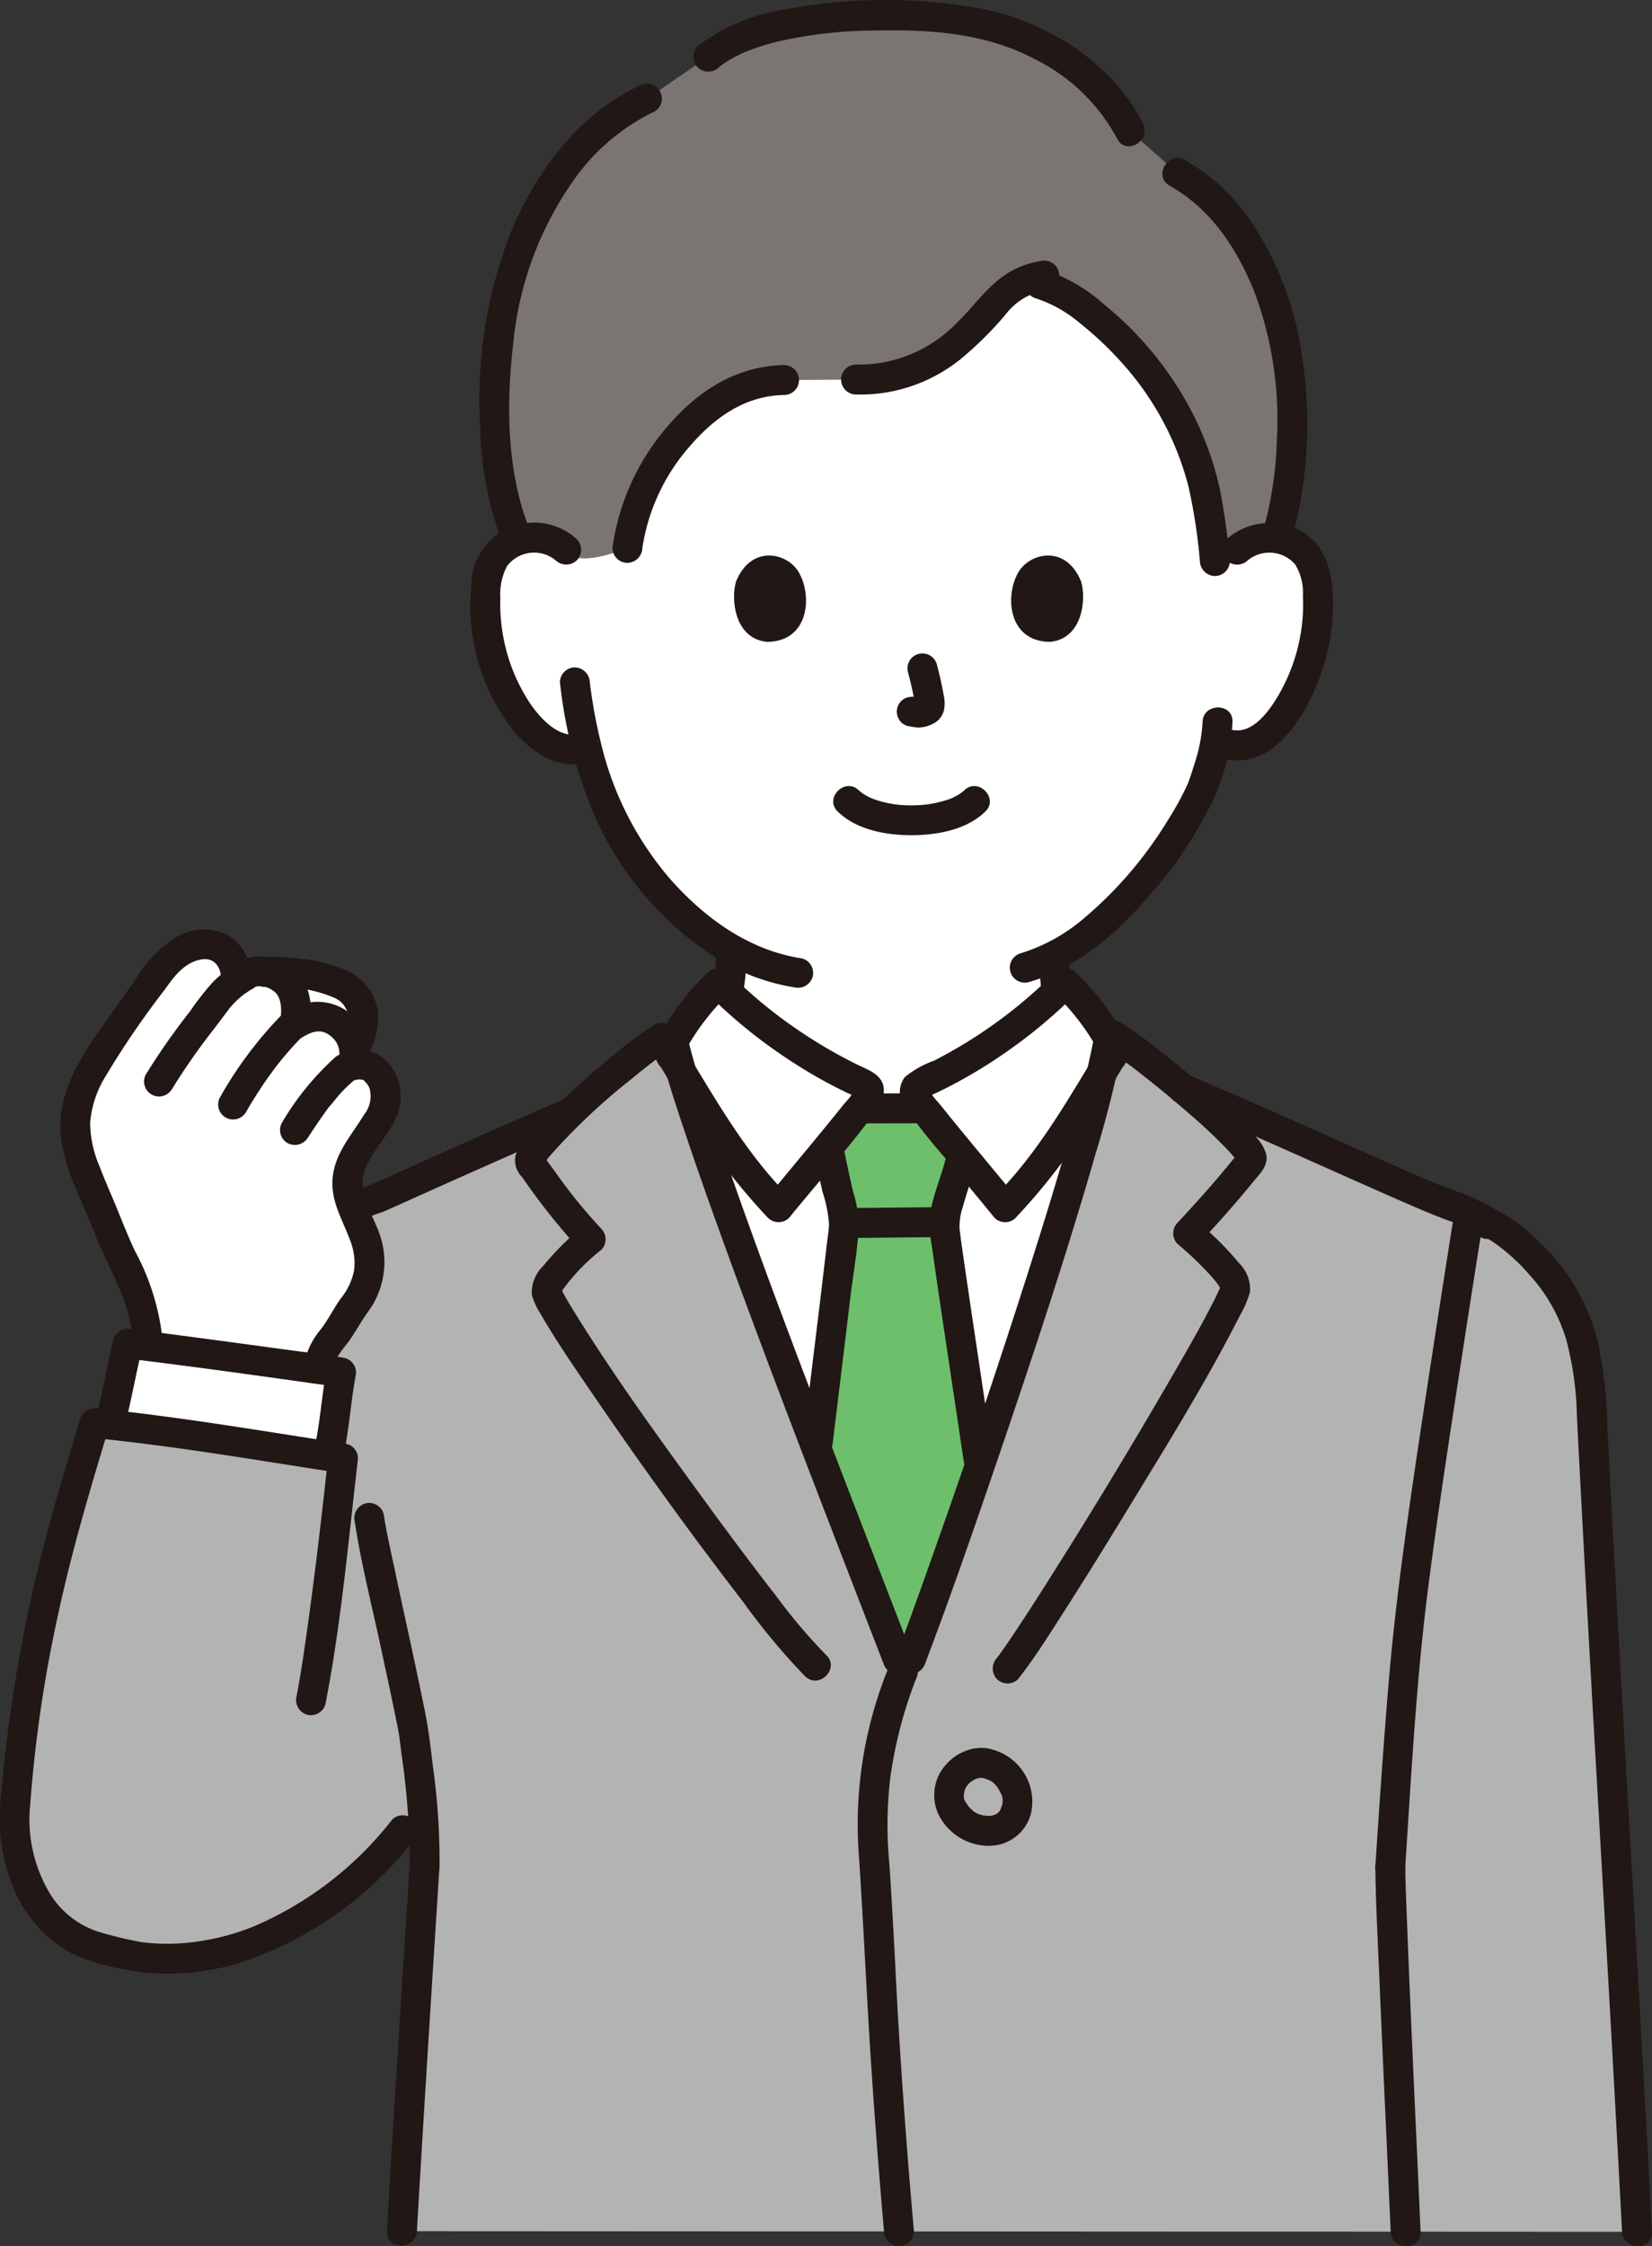 <svg id="_7787_color" data-name="7787_color" xmlns="http://www.w3.org/2000/svg" width="134.594" height="182.966" viewBox="0 0 134.594 182.966">
  <rect x="0" y="0" width="134.594" height="182.966" fill="#333333" stroke="none"/>
  <path id="パス_1495" data-name="パス 1495" d="M89.425,112.55c.487-.212,6.455-3.726,7.767-6.967.914-2.268.676-5.414.711-7.851a23.361,23.361,0,0,1-6.244-5.339A27.322,27.322,0,0,1,86.153,81.31l-.4.108a3.857,3.857,0,0,1-3.5-1.105,10.254,10.254,0,0,1-2.653-3.482,16.142,16.142,0,0,1-1.646-8.557,5.385,5.385,0,0,1,.564-2.167,3.81,3.81,0,0,1,2.741-1.821,4.038,4.038,0,0,1,3.229.945s1.835-23.7,27.007-23.7c24.653,0,27.653,23.7,27.653,23.7a4.038,4.038,0,0,1,3.228-.945,3.811,3.811,0,0,1,2.741,1.821,5.385,5.385,0,0,1,.564,2.167,16.145,16.145,0,0,1-1.646,8.557,10.254,10.254,0,0,1-2.653,3.482,3.214,3.214,0,0,1-3.973.366,24.055,24.055,0,0,1-1.051,3.8c-.9,2.406-5.83,10.589-12.108,13.838,0,2.335-.141,5.178.7,7.275,1.313,3.241,8.387,7.324,8.874,7.536,0,0-6.527,15.6-22.616,15.6S89.425,112.55,89.425,112.55Z" transform="translate(-38.358 -20.446)" fill="#fff"/>
  <path id="パス_1496" data-name="パス 1496" d="M144,30.55a25.516,25.516,0,0,0-1.388-5.53c-1.349-3.446-3.414-7.422-7.6-9.719l-3.842-3.4c-1.726-3.5-5.33-6.5-10.067-8.194-4.965-1.773-19.438-2.074-24.3,2.132l-5,3.416c-5.572,2.543-9.5,8.629-11.177,14.9-1.726,6.462-1.741,15.828.686,21.069A3.524,3.524,0,0,1,82,45.052,4.038,4.038,0,0,1,85.23,46c.778,1.654,4.983-.152,4.983-.152a18.039,18.039,0,0,1,7.312-11.957,9.486,9.486,0,0,1,5.482-1.716l5.836-.039a10.892,10.892,0,0,0,6.509-1.758,21.344,21.344,0,0,0,4.822-4.416,7.614,7.614,0,0,1,2.5-1.91l1.128.29c2.725.7,6.489,4.112,8.642,6.847a25.526,25.526,0,0,1,3.922,6.977,24.4,24.4,0,0,1,1.153,4.337c.176,1.035.375,2.855.553,4.416l.069.6L139.893,46a4.02,4.02,0,0,1,3.207-.944A34.79,34.79,0,0,0,144,30.55Z" transform="translate(-39.097 -1.218)" fill="#7a7473"/>
  <path id="パス_1497" data-name="パス 1497" d="M147.919,10.067c-2.545-5.079-8.128-8.508-13.624-9.445a43.725,43.725,0,0,0-15.62.164,15.3,15.3,0,0,0-7.04,2.973,1.229,1.229,0,0,0,0,1.726,1.244,1.244,0,0,0,1.723,0c.019-.016.3-.242.094-.085.089-.069.181-.134.274-.2.191-.132.389-.256.591-.374.352-.2.971-.5,1.174-.588a19.233,19.233,0,0,1,3.167-.964,36.616,36.616,0,0,1,7.334-.79c4.544-.085,8.985.165,13.077,2.315a15.274,15.274,0,0,1,6.747,6.5c.7,1.4,2.805.17,2.1-1.23Z" transform="translate(-54.793 0.001)" fill="#211715"/>
  <path id="パス_1498" data-name="パス 1498" d="M166.806,152.246c.038,2.056.152,4.359,1.3,6.142a14.409,14.409,0,0,0,3.085,3.257,39.671,39.671,0,0,0,3.719,2.69,17.251,17.251,0,0,0,2.087,1.239,1.254,1.254,0,0,0,1.667-.437,1.228,1.228,0,0,0-.437-1.667,16.126,16.126,0,0,1-1.884-1.109,35.911,35.911,0,0,1-3.194-2.245,21.765,21.765,0,0,1-1.678-1.477,10.5,10.5,0,0,1-1.126-1.276,5.71,5.71,0,0,1-.468-.8c.132.279-.1-.263-.1-.286-.089-.264-.162-.534-.224-.805a15.689,15.689,0,0,1-.3-3.226,1.219,1.219,0,0,0-2.437,0Z" transform="translate(-82.132 -74.384)" fill="#211715"/>
  <path id="パス_1499" data-name="パス 1499" d="M100.042,164.466a14.587,14.587,0,0,0,2.01-1.229,29.779,29.779,0,0,0,3.437-2.659,11.127,11.127,0,0,0,2.657-3.289,14.432,14.432,0,0,0,.982-6.134,1.219,1.219,0,0,0-2.437,0,22.449,22.449,0,0,1-.147,2.921,7.739,7.739,0,0,1-.618,2.213,10.223,10.223,0,0,1-2.4,2.777,26.208,26.208,0,0,1-2.92,2.209,13.627,13.627,0,0,1-1.8,1.087,1.228,1.228,0,0,0-.437,1.667,1.247,1.247,0,0,0,1.666.437Z" transform="translate(-48.358 -73.846)" fill="#211715"/>
  <path id="パス_1500" data-name="パス 1500" d="M177.784,114.707a13.027,13.027,0,0,1-.619,3.282c-.121.4-.254.8-.389,1.2-.047.138-.093.276-.141.413-.032.092-.183.425-.025.074a25.288,25.288,0,0,1-1.684,3.08,32.668,32.668,0,0,1-6.877,8,14.515,14.515,0,0,1-5.113,2.8,1.219,1.219,0,0,0,.648,2.349c3.889-1.111,7.128-3.909,9.73-6.91a33.578,33.578,0,0,0,5.324-7.923,17.272,17.272,0,0,0,1.583-6.372c.051-1.569-2.386-1.567-2.437,0Z" transform="translate(-79.805 -55.901)" fill="#211715"/>
  <path id="パス_1501" data-name="パス 1501" d="M89.873,108.3a38.071,38.071,0,0,0,2.817,10.867,26.52,26.52,0,0,0,9.315,11.188,17.237,17.237,0,0,0,6.954,2.788,1.257,1.257,0,0,0,1.5-.851,1.227,1.227,0,0,0-.851-1.5c-4.295-.653-7.855-3.219-10.694-6.4a26.238,26.238,0,0,1-5.722-11.236c-.224-.9-.412-1.805-.569-2.717q-.107-.626-.2-1.254c-.045-.314-.06-.426-.117-.884a1.257,1.257,0,0,0-1.218-1.218,1.225,1.225,0,0,0-1.218,1.218Z" transform="translate(-44.251 -52.722)" fill="#211715"/>
  <path id="パス_1502" data-name="パス 1502" d="M165.4,45.539a10.606,10.606,0,0,1,3.615,2.038,27.772,27.772,0,0,1,3.688,3.534,23.923,23.923,0,0,1,5.146,9.773,44.786,44.786,0,0,1,.927,6.058A1.255,1.255,0,0,0,180,68.16a1.226,1.226,0,0,0,1.218-1.218,57.8,57.8,0,0,0-.822-5.9,25.889,25.889,0,0,0-2.16-6.026,27.706,27.706,0,0,0-7.263-8.976,13.837,13.837,0,0,0-4.92-2.849A1.219,1.219,0,0,0,165.4,45.539Z" transform="translate(-81.017 -21.241)" fill="#211715"/>
  <path id="パス_1503" data-name="パス 1503" d="M197.433,86.959a2.783,2.783,0,0,1,3.858.323,4.358,4.358,0,0,1,.637,2.534,14.39,14.39,0,0,1-.152,2.933,14.88,14.88,0,0,1-2.03,5.515c-.78,1.242-2.073,2.92-3.72,2.467a1.219,1.219,0,0,0-.648,2.349c4.237,1.168,7.015-3.841,8.122-7.161a17.085,17.085,0,0,0,.858-6.216c-.1-2.038-.645-3.977-2.5-5.085a5.3,5.3,0,0,0-6.149.617,1.229,1.229,0,0,0,0,1.723,1.243,1.243,0,0,0,1.723,0Z" transform="translate(-95.776 -41.316)" fill="#211715"/>
  <path id="パス_1504" data-name="パス 1504" d="M84.164,85.239a5.129,5.129,0,0,0-8.6,3.8,16.461,16.461,0,0,0,3.514,11.887c1.439,1.7,3.513,3.068,5.813,2.533,1.527-.355.881-2.7-.648-2.349-1.6.372-3.157-1.4-3.944-2.583a14.635,14.635,0,0,1-2.165-5.556,14.412,14.412,0,0,1-.2-2.93,4.929,4.929,0,0,1,.543-2.608,2.761,2.761,0,0,1,3.962-.474,1.249,1.249,0,0,0,1.723,0,1.229,1.229,0,0,0,0-1.723Z" transform="translate(-37.169 -41.319)" fill="#211715"/>
  <path id="パス_1505" data-name="パス 1505" d="M90,13.611c-4.9,2.275-8.351,6.9-10.406,11.771a37.4,37.4,0,0,0-2.56,16.051,28.166,28.166,0,0,0,1.526,8.6,1.251,1.251,0,0,0,1.5.851,1.227,1.227,0,0,0,.851-1.5c-1.735-4.654-1.755-9.979-1.18-14.853A27.6,27.6,0,0,1,85.012,20.8a16.984,16.984,0,0,1,6.222-5.089,1.228,1.228,0,0,0,.437-1.667A1.246,1.246,0,0,0,90,13.611Z" transform="translate(-37.91 -6.624)" fill="#211715"/>
  <path id="パス_1506" data-name="パス 1506" d="M187.162,27.615c3.367,1.881,5.477,5.109,6.889,8.614A29.628,29.628,0,0,1,195.9,48.107a30.763,30.763,0,0,1-1.082,7.437,1.219,1.219,0,0,0,2.35.648A35.568,35.568,0,0,0,198,41.916,26.4,26.4,0,0,0,193.847,30.6a16.221,16.221,0,0,0-5.456-5.089c-1.371-.766-2.6,1.338-1.229,2.1Z" transform="translate(-91.861 -12.481)" fill="#211715"/>
  <path id="パス_1507" data-name="パス 1507" d="M112.314,58.583c-3.827.045-6.988,2.053-9.434,4.884A19.113,19.113,0,0,0,98.3,73.474a1.224,1.224,0,0,0,1.218,1.218,1.249,1.249,0,0,0,1.218-1.218,16.23,16.23,0,0,1,3.867-8.283c2.026-2.344,4.512-4.134,7.711-4.171a1.219,1.219,0,0,0,0-2.437Z" transform="translate(-48.401 -28.845)" fill="#211715"/>
  <path id="パス_1508" data-name="パス 1508" d="M151.551,41.809a7.157,7.157,0,0,0-4.112,1.9c-1.08.948-1.929,2.145-2.977,3.135a11.088,11.088,0,0,1-8.243,3.437,1.218,1.218,0,0,0,0,2.437,13.006,13.006,0,0,0,8.985-3.281,28.189,28.189,0,0,0,3.209-3.249,5.165,5.165,0,0,1,3.141-1.944,1.25,1.25,0,0,0,1.218-1.218,1.227,1.227,0,0,0-1.218-1.218Z" transform="translate(-66.472 -20.585)" fill="#211715"/>
  <path id="パス_1509" data-name="パス 1509" d="M134.534,263.717c-1.162-22.355-2.635-45.564-3.706-66.965-.284-5.589-1.289-9.873-6.822-14.284a12.71,12.71,0,0,0-2.863-1.59c-1.072-.54-2.275-.893-3.357-1.362-6.685-2.879-12.837-5.767-20.237-8.889a43.02,43.02,0,0,0-6.01-4.222c-1.859,10.645-14.327,46.16-16.706,52.061-3.762-9.848-16.739-42.663-18.883-51.989a63.791,63.791,0,0,0-8.837,6.309c-5.155,2.229-9.859,4.345-15.2,6.731-1.507.683-3.267,1.086-4.563,2.12v18.818c-5.567-.863-13.094-2.069-18.484-2.6-2.944,9.686-5.034,16.925-6.27,29-.366,3.574-.583,6.291,1.477,9.739a8.366,8.366,0,0,0,5.29,3.993q.206.074.412.138c8.293,2.551,17.56-1.544,24.2-9.711l2.138-2.63-.359,5.609c-.188,2.934-1.274,19.736-1.843,29.675Z" transform="translate(-1.16 -81.934)" fill="#b3b3b3"/>
  <path id="パス_1510" data-name="パス 1510" d="M127.114,213.592c-.09.231-.171.437-.243.615-3.721-9.742-16.457-41.951-18.828-51.675a19.366,19.366,0,0,1,3.679-4.774A40.466,40.466,0,0,0,123.4,165.9c.242.11.511.244.589.5a.935.935,0,0,1-.135.66,8,8,0,0,1-.643.906c1.916,0,3.285-.007,5.279-.01a7.885,7.885,0,0,1-.633-.9.935.935,0,0,1-.135-.66c.078-.254.347-.387.589-.5a40.471,40.471,0,0,0,11.675-8.139,19.192,19.192,0,0,1,3.557,4.559C141.647,172.834,129.978,206.222,127.114,213.592Z" transform="translate(-53.198 -77.676)" fill="#fff"/>
  <path id="パス_1511" data-name="パス 1511" d="M132.868,191.253c.281-2.357.457-3.882.457-4.01a6.732,6.732,0,0,0-.263-1.612c-.061-.245-.122-.482-.175-.727-.28-1.2-.473-2.084-.711-3.284l-.181-.58c.276-.336.547-.666.808-.985.705-.863,1.333-1.642,1.777-2.215l5.283-.006c.442.573,1.071,1.355,1.777,2.22.444.543.918,1.119,1.4,1.7l-.3.7c-.166.665-.35,1.358-.6,2.111a9.817,9.817,0,0,0-.63,2.855c-.009.5,1.419,9.923,2.768,18.944l.092.632c-2.756,8.04-5.2,14.8-6.128,17.1-1.419-3.714-4.148-10.693-7.113-18.447l.081-.655C131.836,199.812,132.462,194.662,132.868,191.253Z" transform="translate(-64.563 -87.562)" fill="#6dbf6b"/>
  <path id="パス_1512" data-name="パス 1512" d="M135.009,196.209c2.522,0,5.045-.056,7.568-.057a1.218,1.218,0,0,0,0-2.437c-2.523,0-5.045.056-7.568.057a1.218,1.218,0,1,0,0,2.437Z" transform="translate(-65.876 -95.382)" fill="#211715"/>
  <path id="パス_1513" data-name="パス 1513" d="M129.9,184.444q.27,1.358.576,2.709a10.909,10.909,0,0,1,.527,2.6c-.016.542-.115,1.093-.177,1.631q-.533,4.579-1.1,9.154-.421,3.475-.846,6.948a1.225,1.225,0,0,0,1.218,1.218,1.248,1.248,0,0,0,1.218-1.218q.717-5.878,1.426-11.756c.236-1.961.609-3.965.691-5.939a10.435,10.435,0,0,0-.479-2.709q-.381-1.637-.711-3.284a1.219,1.219,0,0,0-2.35.648Z" transform="translate(-63.459 -90.059)" fill="#211715"/>
  <path id="パス_1514" data-name="パス 1514" d="M141.994,175.436l-4.488.01a1.218,1.218,0,0,0,0,2.437l4.488-.01a1.218,1.218,0,1,0,0-2.437Z" transform="translate(-67.106 -86.381)" fill="#211715"/>
  <path id="パス_1515" data-name="パス 1515" d="M154.33,209.365q-.882-5.9-1.764-11.8-.325-2.194-.643-4.388-.112-.782-.22-1.565c-.013-.094.028.224,0-.026l-.029-.226c-.017-.132-.037-.265-.048-.4a4.772,4.772,0,0,1,.233-1.664c.3-1.07.66-2.115.933-3.193a1.219,1.219,0,0,0-2.35-.648c-.432,1.718-1.338,3.549-1.269,5.348.029.752.188,1.512.293,2.256.457,3.251.951,6.5,1.437,9.746q.54,3.6,1.08,7.208a1.227,1.227,0,0,0,1.5.851,1.249,1.249,0,0,0,.851-1.5Z" transform="translate(-73.447 -90.887)" fill="#211715"/>
  <path id="パス_1516" data-name="パス 1516" d="M153.855,175.69a50.369,50.369,0,0,0,7.123-9.626c.526-.863,1.046-1.732,1.574-2.6a2.9,2.9,0,0,0,.639-1.388,3.58,3.58,0,0,0-.681-1.556,20.6,20.6,0,0,0-3.746-4.8,1.24,1.24,0,0,0-1.723,0,39.041,39.041,0,0,1-9.825,7.17,8.141,8.141,0,0,0-2.374,1.327,2.025,2.025,0,0,0,.021,2.508,52.916,52.916,0,0,0,3.335,4.2c1.311,1.591,2.637,3.171,3.937,4.772a1.227,1.227,0,0,0,1.723,0,1.246,1.246,0,0,0,0-1.723c-1.3-1.6-2.626-3.179-3.937-4.772-.722-.876-1.443-1.753-2.149-2.643-.23-.29-.96-1.008-.918-1.339l-.166.615c-.057.116-.215.1.006.009.145-.06.286-.133.429-.2q.38-.176.756-.362.815-.4,1.61-.844,1.689-.936,3.282-2.03a41.4,41.4,0,0,0,5.994-4.963H157.04a19.335,19.335,0,0,1,3.879,5.252v-1.23c-2.667,4.349-5.152,8.864-8.786,12.5A1.218,1.218,0,0,0,153.855,175.69Z" transform="translate(-71.106 -76.501)" fill="#211715"/>
  <path id="パス_1517" data-name="パス 1517" d="M115.939,173.975c-3.634-3.64-6.118-8.155-8.786-12.5V162.7a19.346,19.346,0,0,1,3.879-5.252h-1.723a41.4,41.4,0,0,0,5.994,4.963q1.548,1.06,3.187,1.98.8.444,1.611.85.376.187.756.365c.15.07.3.14.45.208a1.217,1.217,0,0,1,.145.075q.177.1-.066-.051l-.166-.615c.043.331-.687,1.048-.918,1.339-.706.889-1.427,1.767-2.149,2.643-1.311,1.591-2.636,3.171-3.937,4.772a1.254,1.254,0,0,0,0,1.723,1.228,1.228,0,0,0,1.723,0c2.342-2.88,4.829-5.662,7.041-8.645a2.741,2.741,0,0,0,.677-1.827c-.08-1.189-1.231-1.551-2.136-1.994a40.017,40.017,0,0,1-5.172-3.048,37.87,37.87,0,0,1-5.317-4.455,1.241,1.241,0,0,0-1.723,0,20.581,20.581,0,0,0-3.746,4.8,4.225,4.225,0,0,0-.66,1.394,2.47,2.47,0,0,0,.616,1.55c.526.863,1.046,1.733,1.574,2.6a50.393,50.393,0,0,0,7.123,9.626A1.22,1.22,0,0,0,115.939,173.975Z" transform="translate(-51.647 -76.506)" fill="#211715"/>
  <path id="パス_1518" data-name="パス 1518" d="M51.035,187.692a19.739,19.739,0,0,1,4.381-2.039c1.734-.754,3.452-1.544,5.178-2.315q5.105-2.28,10.233-4.51a1.226,1.226,0,0,0,.437-1.667,1.25,1.25,0,0,0-1.667-.437q-5.132,2.22-10.233,4.51c-1.726.771-3.439,1.582-5.178,2.315a18.833,18.833,0,0,0-4.381,2.039,1.259,1.259,0,0,0-.437,1.667A1.226,1.226,0,0,0,51.035,187.692Z" transform="translate(-24.233 -86.939)" fill="#211715"/>
  <path id="パス_1519" data-name="パス 1519" d="M188.048,174.585c4.347,1.836,8.654,3.763,12.964,5.685q3.069,1.371,6.149,2.717c1,.436,2.011.856,3.037,1.242a10.092,10.092,0,0,1,2.672,1.371,1.226,1.226,0,0,0,1.667-.437,1.25,1.25,0,0,0-.437-1.667c-1.624-1.247-3.748-1.764-5.6-2.57q-3.136-1.361-6.253-2.761c-4.309-1.923-8.616-3.851-12.964-5.685a1.259,1.259,0,0,0-1.667.437,1.226,1.226,0,0,0,.437,1.667Z" transform="translate(-92.296 -84.85)" fill="#211715"/>
  <path id="パス_1520" data-name="パス 1520" d="M227.036,195.552q-1.489,9.4-2.9,18.821c-.928,6.257-1.805,12.505-2.327,18.811-.406,4.9-.741,9.805-1.062,14.711a1.218,1.218,0,1,0,2.437,0c.5-7.58.9-15.2,1.869-22.741.812-6.311,1.841-12.933,2.83-19.358q.74-4.8,1.5-9.594a1.256,1.256,0,0,0-.851-1.5,1.228,1.228,0,0,0-1.5.851Z" transform="translate(-108.694 -95.848)" fill="#211715"/>
  <path id="パス_1521" data-name="パス 1521" d="M56.91,242.712c.508,3.34,1.352,6.65,2.063,9.949.395,1.834.792,3.668,1.171,5.5.116.565.235,1.131.336,1.7.017.094.031.189.051.284.061.317-.047-.406-.006-.051.061.532.134,1.063.2,1.594a60.777,60.777,0,0,1,.654,9.1,1.219,1.219,0,0,0,2.437,0,57,57,0,0,0-.558-8.294c-.173-1.455-.343-2.9-.633-4.341-.771-3.821-1.628-7.624-2.437-11.438-.327-1.546-.691-3.1-.928-4.658a1.226,1.226,0,0,0-1.5-.851,1.249,1.249,0,0,0-.851,1.5Z" transform="translate(-28.003 -118.747)" fill="#211715"/>
  <path id="パス_1522" data-name="パス 1522" d="M105.667,166.237c.623,2.556,1.461,5.063,2.3,7.555,1.173,3.486,2.415,6.948,3.679,10.4,2.789,7.623,5.693,15.2,8.618,22.775q1.861,4.822,3.727,9.639a1.253,1.253,0,0,0,1.5.851,1.227,1.227,0,0,0,.851-1.5c-2.471-6.421-4.972-12.832-7.421-19.262-2.831-7.434-5.644-14.882-8.215-22.411-.979-2.867-1.969-5.753-2.686-8.7-.371-1.523-2.721-.878-2.35.648Z" transform="translate(-52.009 -81.105)" fill="#211715"/>
  <path id="パス_1523" data-name="パス 1523" d="M160.008,164.9a82.265,82.265,0,0,1-1.961,8.015c-1.04,3.692-2.172,7.357-3.334,11.012q-3.675,11.554-7.733,22.983c-1.021,2.893-2.049,5.787-3.138,8.654a1.228,1.228,0,0,0,.851,1.5,1.245,1.245,0,0,0,1.5-.851c2.274-5.992,4.356-12.062,6.417-18.129,2.615-7.7,5.169-15.422,7.42-23.233a90.329,90.329,0,0,0,2.328-9.3,1.253,1.253,0,0,0-.851-1.5,1.229,1.229,0,0,0-1.5.851Z" transform="translate(-70.805 -80.754)" fill="#211715"/>
  <path id="パス_1524" data-name="パス 1524" d="M140.17,266.762a33.682,33.682,0,0,0-2.432,14.954c.41,6.024.663,12.056,1.07,18.08q.435,6.437,1,12.863a1.251,1.251,0,0,0,1.218,1.218,1.228,1.228,0,0,0,1.218-1.218c-.627-7.137-1.153-14.287-1.51-21.443-.141-2.829-.3-5.655-.49-8.481a32.588,32.588,0,0,1,.1-7.2,35.473,35.473,0,0,1,2.171-8.122,1.225,1.225,0,0,0-.851-1.5,1.248,1.248,0,0,0-1.5.851Z" transform="translate(-67.784 -130.912)" fill="#211715"/>
  <path id="パス_1525" data-name="パス 1525" d="M155.491,280.907a5.472,5.472,0,0,0-1.095-.385,3.372,3.372,0,0,0-1.494.058,4,4,0,0,0-2.049,1.3,3.7,3.7,0,0,0-.289,4.484,4.58,4.58,0,0,0,3.927,2.075,3.517,3.517,0,0,0,3.33-2.622,4.391,4.391,0,0,0-2.329-4.908,1.25,1.25,0,0,0-1.667.437,1.233,1.233,0,0,0,.437,1.667,3.07,3.07,0,0,1,.358.187c.055.035.108.073.162.109.141.094-.223-.2-.037-.022.092.088.179.18.268.273.127.134-.073-.041-.046-.066,0,0,.117.167.134.193.074.113.141.229.2.348.032.061.063.123.093.185l.018.038c.058.128.056.121-.008-.022.06.034.1.33.116.387.046.21-.057.073,0-.025a1.5,1.5,0,0,0,0,.26c0,.026-.048.3-.006.11s-.03.114-.033.123c-.017.07-.137.327-.116.374-.01-.021.135-.269.034-.088-.029.051-.054.105-.084.156s-.062.1-.093.146c-.125.2.19-.2.024-.037-.075.072-.169.147-.237.223.174-.2.18-.128.091-.077-.055.032-.108.068-.164.1a.923.923,0,0,0-.114.057c.2-.152.216-.077.082-.039-.115.034-.229.064-.347.092-.231.056.254-.01.093-.01-.056,0-.113.01-.169.012a3.026,3.026,0,0,1-.346-.005.926.926,0,0,0-.142-.013c.254-.03.211.034.075.007s-.266-.057-.4-.095c-.06-.018-.12-.042-.181-.059-.161-.045.269.144.042.019-.1-.056-.206-.109-.3-.173a1.424,1.424,0,0,1-.161-.112c.008-.018.2.173.063.044-.114-.106-.229-.208-.335-.323-.035-.037-.068-.075-.1-.114l-.048-.058q-.122-.152.055.072c-.013-.079-.133-.193-.176-.263s-.094-.171-.141-.257c-.111-.2.087.288.03.075-.014-.051-.035-.1-.048-.152a.647.647,0,0,0-.027-.121l.023.167c-.005-.055-.008-.111-.009-.167s0-.115,0-.173c0-.022.006-.31,0-.1s.013-.059.02-.092c.012-.053.024-.107.039-.159a1.475,1.475,0,0,0,.073-.219c.033.051-.127.259.009.011.025-.045.051-.09.079-.134s.056-.087.086-.129c-.1.131-.128.161-.071.091a3.814,3.814,0,0,1,.3-.313.8.8,0,0,1,.122-.1q-.214.163-.054.051c.033-.022.067-.044.1-.064.057-.035.115-.069.174-.1.036-.019.072-.037.108-.053.084-.039.048-.024-.107.044,0-.041.43-.125.462-.133.187-.046-.072.051-.084.009,0,0,.212-.008.243-.011.228-.026-.288-.081-.042-.007.077.023.156.039.234.062.109.033.589.226.2.062a1.337,1.337,0,0,0,.939.123,1.246,1.246,0,0,0,.728-.558A1.226,1.226,0,0,0,155.491,280.907Z" transform="translate(-73.828 -138.095)" fill="#211715"/>
  <path id="パス_1526" data-name="パス 1526" d="M220.744,298.4c.033,2.938.193,5.877.317,8.812q.292,6.853.609,13.7.163,3.6.323,7.208c.069,1.562,2.506,1.57,2.437,0-.379-8.6-.8-17.188-1.129-25.787-.051-1.311-.105-2.623-.12-3.936a1.219,1.219,0,0,0-2.437,0Z" transform="translate(-108.69 -146.346)" fill="#211715"/>
  <path id="パス_1527" data-name="パス 1527" d="M232.133,193.61c1.175.626,2.452,1.066,3.564,1.8a16.085,16.085,0,0,1,2.889,2.614,13.725,13.725,0,0,1,3.008,5.268,25.92,25.92,0,0,1,.878,6.207q.226,4.489.467,8.978c.654,12.21,1.375,24.416,2.069,36.624q.594,10.447,1.146,20.9c.081,1.56,2.518,1.57,2.437,0-.66-12.634-1.4-25.263-2.119-37.893q-.535-9.335-1.044-18.672-.243-4.5-.472-9a36.6,36.6,0,0,0-.8-7.013,16.4,16.4,0,0,0-3.411-6.622,21.148,21.148,0,0,0-3.216-3.051,27.352,27.352,0,0,0-4.167-2.247c-1.383-.737-2.616,1.366-1.229,2.1Z" transform="translate(-113.999 -94.218)" fill="#211715"/>
  <path id="パス_1528" data-name="パス 1528" d="M37.284,164.581a2.885,2.885,0,0,0-.92-2.933,1.944,1.944,0,0,0-1.72-.288,2.947,2.947,0,0,0,.152-1.352,4.745,4.745,0,0,0,.631-3.3,3.109,3.109,0,0,0-1.777-1.971,22.758,22.758,0,0,0-6.157-.99h-.011a2.95,2.95,0,0,0-1.343.061l-.987.045a2.62,2.62,0,0,0-1.726-2.262,4.021,4.021,0,0,0-3.518,1.04,8.862,8.862,0,0,0-1.4,1.667l-3.092,4.356c-1.842,2.594-3.776,5.555-3.271,8.7.343,2.132,1.77,4.877,2.513,6.9,1.256,3.427,3.195,5.846,3.33,9.667l13.7,3.177a6.06,6.06,0,0,1,1.088-3.2c.777-.879,1.383-2.176,2.1-3.105a5.5,5.5,0,0,0,.893-5.147c-.558-1.777-1.624-3.033-1.528-4.893a6.294,6.294,0,0,1,1.3-3.14A10.359,10.359,0,0,0,37.284,164.581Z" transform="translate(-5.939 -74.588)" fill="#fff"/>
  <path id="パス_1529" data-name="パス 1529" d="M18.021,182.765a19.348,19.348,0,0,0-2.275-7.457c-.514-1.086-.947-2.19-1.4-3.3-.477-1.178-1.007-2.335-1.456-3.524a9.294,9.294,0,0,1-.791-3.565,8.463,8.463,0,0,1,1.15-3.646,71.359,71.359,0,0,1,4.911-7.218c.766-1.079,1.62-2.257,3.025-2.487,1.085-.176,1.652.73,1.565,1.716a1.232,1.232,0,0,0,2.081.863,1.765,1.765,0,0,1,2.242.022c.645.449.67,1.624.5,2.386a1.233,1.233,0,0,0,1.79,1.376c.826-.517,1.6-.765,2.394-.069a1.767,1.767,0,0,1,.532,2.013,1.233,1.233,0,0,0,1.5,1.5,1.041,1.041,0,0,1,.288-.028c.086,0,.355.062.291.029s.2.212.254.285a1.823,1.823,0,0,1,.24.4,2.4,2.4,0,0,1-.441,2.149c-.992,1.647-2.3,3.027-2.549,5.019-.239,1.935.761,3.455,1.4,5.191a5.017,5.017,0,0,1,.34,2.442,5.234,5.234,0,0,1-1.091,2.326c-.593.821-1.032,1.752-1.66,2.548a6.387,6.387,0,0,0-1.36,2.88,1.25,1.25,0,0,0,.851,1.5,1.229,1.229,0,0,0,1.5-.851,5.145,5.145,0,0,1,.346-1.236,10.026,10.026,0,0,1,.945-1.3c.584-.833,1.066-1.728,1.667-2.553a6.821,6.821,0,0,0,.884-6.2c-.586-1.726-1.91-3.4-1.2-5.291.743-1.965,2.6-3.306,2.882-5.482a4.124,4.124,0,0,0-1.051-3.288,3.191,3.191,0,0,0-3.183-.883l1.5,1.5a4.222,4.222,0,0,0-6.505-4.7l1.789,1.376c.413-1.835.094-4.064-1.618-5.139a4.158,4.158,0,0,0-5.194.359l2.081.863a3.968,3.968,0,0,0-1.788-3.645,4.305,4.305,0,0,0-4.252.093,9.646,9.646,0,0,0-3.3,3.388c-.974,1.371-1.954,2.741-2.921,4.118-1.736,2.473-3.517,5.374-3.238,8.528.25,2.822,1.75,5.455,2.761,8.058,1.149,2.96,2.988,5.685,3.136,8.943.071,1.561,2.508,1.57,2.437,0Z" transform="translate(-4.757 -73.423)" fill="#211715"/>
  <path id="パス_1530" data-name="パス 1530" d="M25.341,164.65a53.326,53.326,0,0,1,3.438-4.93q.443-.582.882-1.167c.141-.189.285-.376.421-.569s-.161.167.016-.016c.058-.06.112-.126.17-.187A6.371,6.371,0,0,1,32,156.4a1.218,1.218,0,0,0-1.23-2.1,9.324,9.324,0,0,0-2.113,1.638,22.56,22.56,0,0,0-1.8,2.308,56.306,56.306,0,0,0-3.621,5.174,1.218,1.218,0,0,0,2.1,1.229Z" transform="translate(-11.36 -75.893)" fill="#211715"/>
  <path id="パス_1531" data-name="パス 1531" d="M37.216,170.433a35.147,35.147,0,0,1,2.2-3.388c.094-.128.191-.254.287-.384.039-.051.109-.14.029-.038l.148-.188q.315-.4.644-.784.67-.786,1.4-1.517a1.218,1.218,0,1,0-1.723-1.723,32.373,32.373,0,0,0-5.088,6.792,1.219,1.219,0,0,0,2.1,1.23Z" transform="translate(-17.207 -79.792)" fill="#211715"/>
  <path id="パス_1532" data-name="パス 1532" d="M47.214,175.907c.295-.449.59-.9.893-1.341q.222-.323.45-.643.114-.159.23-.317l.13-.174c.044-.058.188-.2-.006,0,.355-.378.653-.81,1.008-1.189a12.418,12.418,0,0,1,1.2-1.124,1.222,1.222,0,0,0,0-1.723,1.253,1.253,0,0,0-1.723,0,22.56,22.56,0,0,0-4.286,5.277,1.227,1.227,0,0,0,.437,1.667,1.247,1.247,0,0,0,1.667-.437Z" transform="translate(-22.131 -83.24)" fill="#211715"/>
  <path id="パス_1533" data-name="パス 1533" d="M18.913,216.374c-.369,1.69-.8,3.858-1.278,5.838,5.424.595,12.513,1.736,17.711,2.538.045.971.933-5.78,1.124-6.8-.671-.124-12.811-1.8-17.383-2.348C19.031,215.842,18.973,216.1,18.913,216.374Z" transform="translate(-8.683 -106.157)" fill="#fff"/>
  <path id="パス_1534" data-name="パス 1534" d="M41.277,155.981c.481,0,.96-.01,1.44.008.279.01.558.026.836.051q.173.014.345.033c.041,0,.3.036.158.016a10.91,10.91,0,0,1,2.92.788c.084.041.167.084.247.132.021.013.309.214.11.057a2.525,2.525,0,0,1,.2.177c.026.025.24.259.152.152s.076.111.093.137c.059.092.108.189.162.284.125.217-.034-.143.058.122.029.083.059.165.083.251s.036.16.054.24c-.065-.276-.008.005-.007.077,0,.106-.006.21-.013.315.013-.183.006-.041-.015.063a5,5,0,0,1-.466,1.29,1.249,1.249,0,0,0,.437,1.667,1.229,1.229,0,0,0,1.667-.437,5.75,5.75,0,0,0,.746-3.622,4.431,4.431,0,0,0-1.892-2.789,7.147,7.147,0,0,0-1.751-.757,12.244,12.244,0,0,0-1.794-.444,22.363,22.363,0,0,0-3.77-.247,1.218,1.218,0,1,0,0,2.437Z" transform="translate(-19.724 -75.6)" fill="#211715"/>
  <path id="パス_1535" data-name="パス 1535" d="M35.468,223.826c.511-2.212.639-4.507,1.046-6.738a1.236,1.236,0,0,0-.851-1.5c-1.638-.293-3.3-.475-4.952-.7q-4.38-.6-8.757-1.18c-1.333-.175-2.667-.349-4-.508a1.218,1.218,0,0,0-1.175.895c-.489,2.139-.9,4.3-1.409,6.43-.363,1.523,1.985,2.175,2.349.648.508-2.135.92-4.291,1.409-6.43l-1.173.894c5.076.613,10.08,1.311,15.144,2.025.638.09,1.281.166,1.915.28l-.851-1.5c-.406,2.234-.535,4.526-1.046,6.738-.352,1.526,2,2.177,2.349.648Z" transform="translate(-7.549 -104.975)" fill="#211715"/>
  <path id="パス_1536" data-name="パス 1536" d="M31.95,259.468a28.5,28.5,0,0,1-11.2,8.666,19.391,19.391,0,0,1-6.274,1.424,16.528,16.528,0,0,1-2.977-.116,32.964,32.964,0,0,1-3.272-.778,7.238,7.238,0,0,1-4.391-3.579,11.72,11.72,0,0,1-1.368-6.92A109.179,109.179,0,0,1,4.729,242.78c1.111-5.165,2.615-10.23,4.15-15.283l-1.175.894c6.672.664,13.289,1.815,19.914,2.827l-.894-1.175c-.536,4.945-1.12,9.931-1.819,14.8-.22,1.53-.448,3.06-.744,4.578a1.251,1.251,0,0,0,.851,1.5,1.23,1.23,0,0,0,1.5-.851c1.168-5.982,1.759-12.1,2.442-18.156q.105-.935.208-1.868a1.214,1.214,0,0,0-.894-1.175c-6.84-1.044-13.673-2.227-20.562-2.914a1.227,1.227,0,0,0-1.175.894C5.1,231.565,3.686,236.291,2.606,241.1A123.749,123.749,0,0,0,.091,257.45,14.966,14.966,0,0,0,1.2,265.29a10.671,10.671,0,0,0,4.557,5.025,15.713,15.713,0,0,0,3.637,1.2,18.963,18.963,0,0,0,3.516.482,20.3,20.3,0,0,0,6.769-.907,29.812,29.812,0,0,0,13.994-9.9,1.254,1.254,0,0,0,0-1.723,1.227,1.227,0,0,0-1.723,0Z" transform="translate(0 -111.256)" fill="#211715"/>
  <path id="パス_1537" data-name="パス 1537" d="M64.548,328.034c.5-8.651,1.049-17.3,1.6-25.946l.239-3.729a1.218,1.218,0,0,0-2.437,0q-.715,11.168-1.407,22.34-.223,3.667-.436,7.336C62.022,329.6,64.459,329.595,64.548,328.034Z" transform="translate(-30.581 -146.306)" fill="#211715"/>
  <path id="パス_1538" data-name="パス 1538" d="M94.037,164.219a26.806,26.806,0,0,0-3.316,2.464q-2.062,1.685-4.01,3.5a30.421,30.421,0,0,0-3.144,3.256,4.4,4.4,0,0,0-.87,1.429,1.91,1.91,0,0,0,.537,1.789,52.479,52.479,0,0,0,4.712,5.916v-1.723a23.338,23.338,0,0,0-3,3.031,3,3,0,0,0-.924,2.391,6.5,6.5,0,0,0,.765,1.613c1.232,2.135,2.64,4.174,4.03,6.209C92.785,199.91,96.9,205.633,101.2,211.2a54.271,54.271,0,0,0,5.082,6.11c1.13,1.087,2.856-.634,1.726-1.723a45.517,45.517,0,0,1-4.112-4.857c-.863-1.1-1.772-2.3-2.719-3.557q-1.576-2.1-3.122-4.224c-3.645-5-7.31-10.035-10.566-15.3-.244-.394-.484-.79-.711-1.194-.089-.159-.177-.318-.26-.48-.047-.093-.2-.482-.114-.224.092.278-.023-.041-.026-.109-.014-.235.038.574.013.46-.015-.071.112-.156,0-.013.076-.1.134-.244.2-.347a16.487,16.487,0,0,1,3.081-3.169,1.233,1.233,0,0,0,0-1.723,42.973,42.973,0,0,1-3.819-4.721q-.351-.476-.7-.953c-.024-.033-.254-.288-.238-.327,0,0,.144.54.144.514,0-.152-.064.363-.023.191.054-.228-.152.216-.04.085a1.764,1.764,0,0,0,.126-.222c.053-.087.114-.168.171-.254.172-.257-.117.128.1-.135a50.878,50.878,0,0,1,6.69-6.333q.5-.412,1-.812.233-.187.47-.37c.156-.121-.129.1.023-.017l.259-.2a15.286,15.286,0,0,1,1.427-.981,1.219,1.219,0,0,0-1.23-2.1Z" transform="translate(-40.686 -80.77)" fill="#211715"/>
  <path id="パス_1539" data-name="パス 1539" d="M168.466,165.937c.433.254.845.543,1.252.835q.37.265.734.539c.274.2.635.48.766.583q2.027,1.577,3.968,3.263a43.616,43.616,0,0,1,3.322,3.117c.18.192.349.392.522.59.223.254-.085-.155.051.064.051.082.107.167.163.246.081.115.114.333-.011-.066.082.261,0-.188.012-.3.022-.185.263-.45,0-.207-.051.048-.1.131-.254.322-1.456,1.813-3.016,3.553-4.6,5.253a1.231,1.231,0,0,0,0,1.723,26.984,26.984,0,0,1,2.944,2.855,5.213,5.213,0,0,1,.365.473c.063.095.124.191.18.291.1.174.014.023.022.021l.03.094-.022-.224v.032c.006-.343.092-.347.023-.208a1.643,1.643,0,0,0-.078.237c-.116.379.121-.246-.036.092-.145.313-.292.624-.447.931-1.1,2.177-2.328,4.29-3.55,6.4q-5.006,8.637-10.366,17.067c-.761,1.2-1.534,2.394-2.324,3.576-.3.449-.6.9-.914,1.337q-.186.264-.376.525c-.051.072-.106.142-.158.214-.214.292.152-.194-.007.011a1.258,1.258,0,0,0,0,1.723,1.226,1.226,0,0,0,1.723,0c1.329-1.691,2.477-3.529,3.637-5.337,1.8-2.807,3.556-5.643,5.291-8.49,3.136-5.144,6.353-10.3,9.086-15.674a9.431,9.431,0,0,0,.876-2,2.982,2.982,0,0,0-.906-2.4,24.006,24.006,0,0,0-3.275-3.26V181.9c1.523-1.631,3.016-3.3,4.427-5.036.539-.66,1.286-1.34,1.077-2.272a3.42,3.42,0,0,0-.769-1.333,25.983,25.983,0,0,0-3.009-3c-1.388-1.245-2.82-2.441-4.281-3.6a34.207,34.207,0,0,0-3.864-2.822,1.219,1.219,0,0,0-1.229,2.1Z" transform="translate(-78.453 -80.58)" fill="#211715"/>
  <path id="パス_1540" data-name="パス 1540" d="M134.105,128.2c1.531,1.5,3.959,1.933,6.013,1.929s4.482-.431,6.015-1.929c1.122-1.1-.6-2.821-1.723-1.723-.051.051-.3.265-.152.145s-.187.124-.262.171c-.134.082-.271.157-.411.228-.094.047-.19.092-.286.135.165-.072,0,0-.082.027a8.985,8.985,0,0,1-3.1.512,8.752,8.752,0,0,1-3.043-.491c-.014-.005-.367-.149-.137-.048q-.121-.051-.24-.112c-.156-.077-.309-.159-.457-.25-.114-.07-.22-.149-.33-.223.311.211-.009-.018-.085-.093-1.121-1.1-2.846.624-1.723,1.723Z" transform="translate(-65.852 -62.1)" fill="#211715"/>
  <path id="パス_1541" data-name="パス 1541" d="M144.853,106.393a24.566,24.566,0,0,1,.58,2.653l-.043-.324a1.607,1.607,0,0,1,.01.366l.044-.324a.892.892,0,0,1-.041.165l.123-.291a.651.651,0,0,1-.058.106l.19-.247a.555.555,0,0,1-.087.086l.247-.191a1.631,1.631,0,0,1-.21.111l.291-.123a1.542,1.542,0,0,1-.355.1l.324-.044a1.4,1.4,0,0,1-.332,0l.324.044c-.125-.018-.248-.048-.374-.065a1.348,1.348,0,0,0-.939.123,1.218,1.218,0,0,0-.437,1.667,1.168,1.168,0,0,0,.728.558c.273.037.538.107.815.118a2.571,2.571,0,0,0,1.185-.279,1.679,1.679,0,0,0,.94-1.11,2.838,2.838,0,0,0-.013-1.212c-.144-.855-.342-1.7-.562-2.538a1.218,1.218,0,0,0-2.349.648Z" transform="translate(-70.875 -51.625)" fill="#211715"/>
  <path id="パス_1542" data-name="パス 1542" d="M117.982,91.25c-.433,1.408-.152,4.646,2.516,4.921,3.524-.021,3.712-3.936,2.525-5.777C122.052,88.89,119.2,88.263,117.982,91.25Z" transform="translate(-58.011 -43.889)" fill="#211715"/>
  <path id="パス_1543" data-name="パス 1543" d="M167.988,91.25c.434,1.408.152,4.646-2.515,4.921-3.525-.021-3.712-3.936-2.526-5.777C163.92,88.89,166.774,88.263,167.988,91.25Z" transform="translate(-79.909 -43.889)" fill="#211715"/>
</svg>
